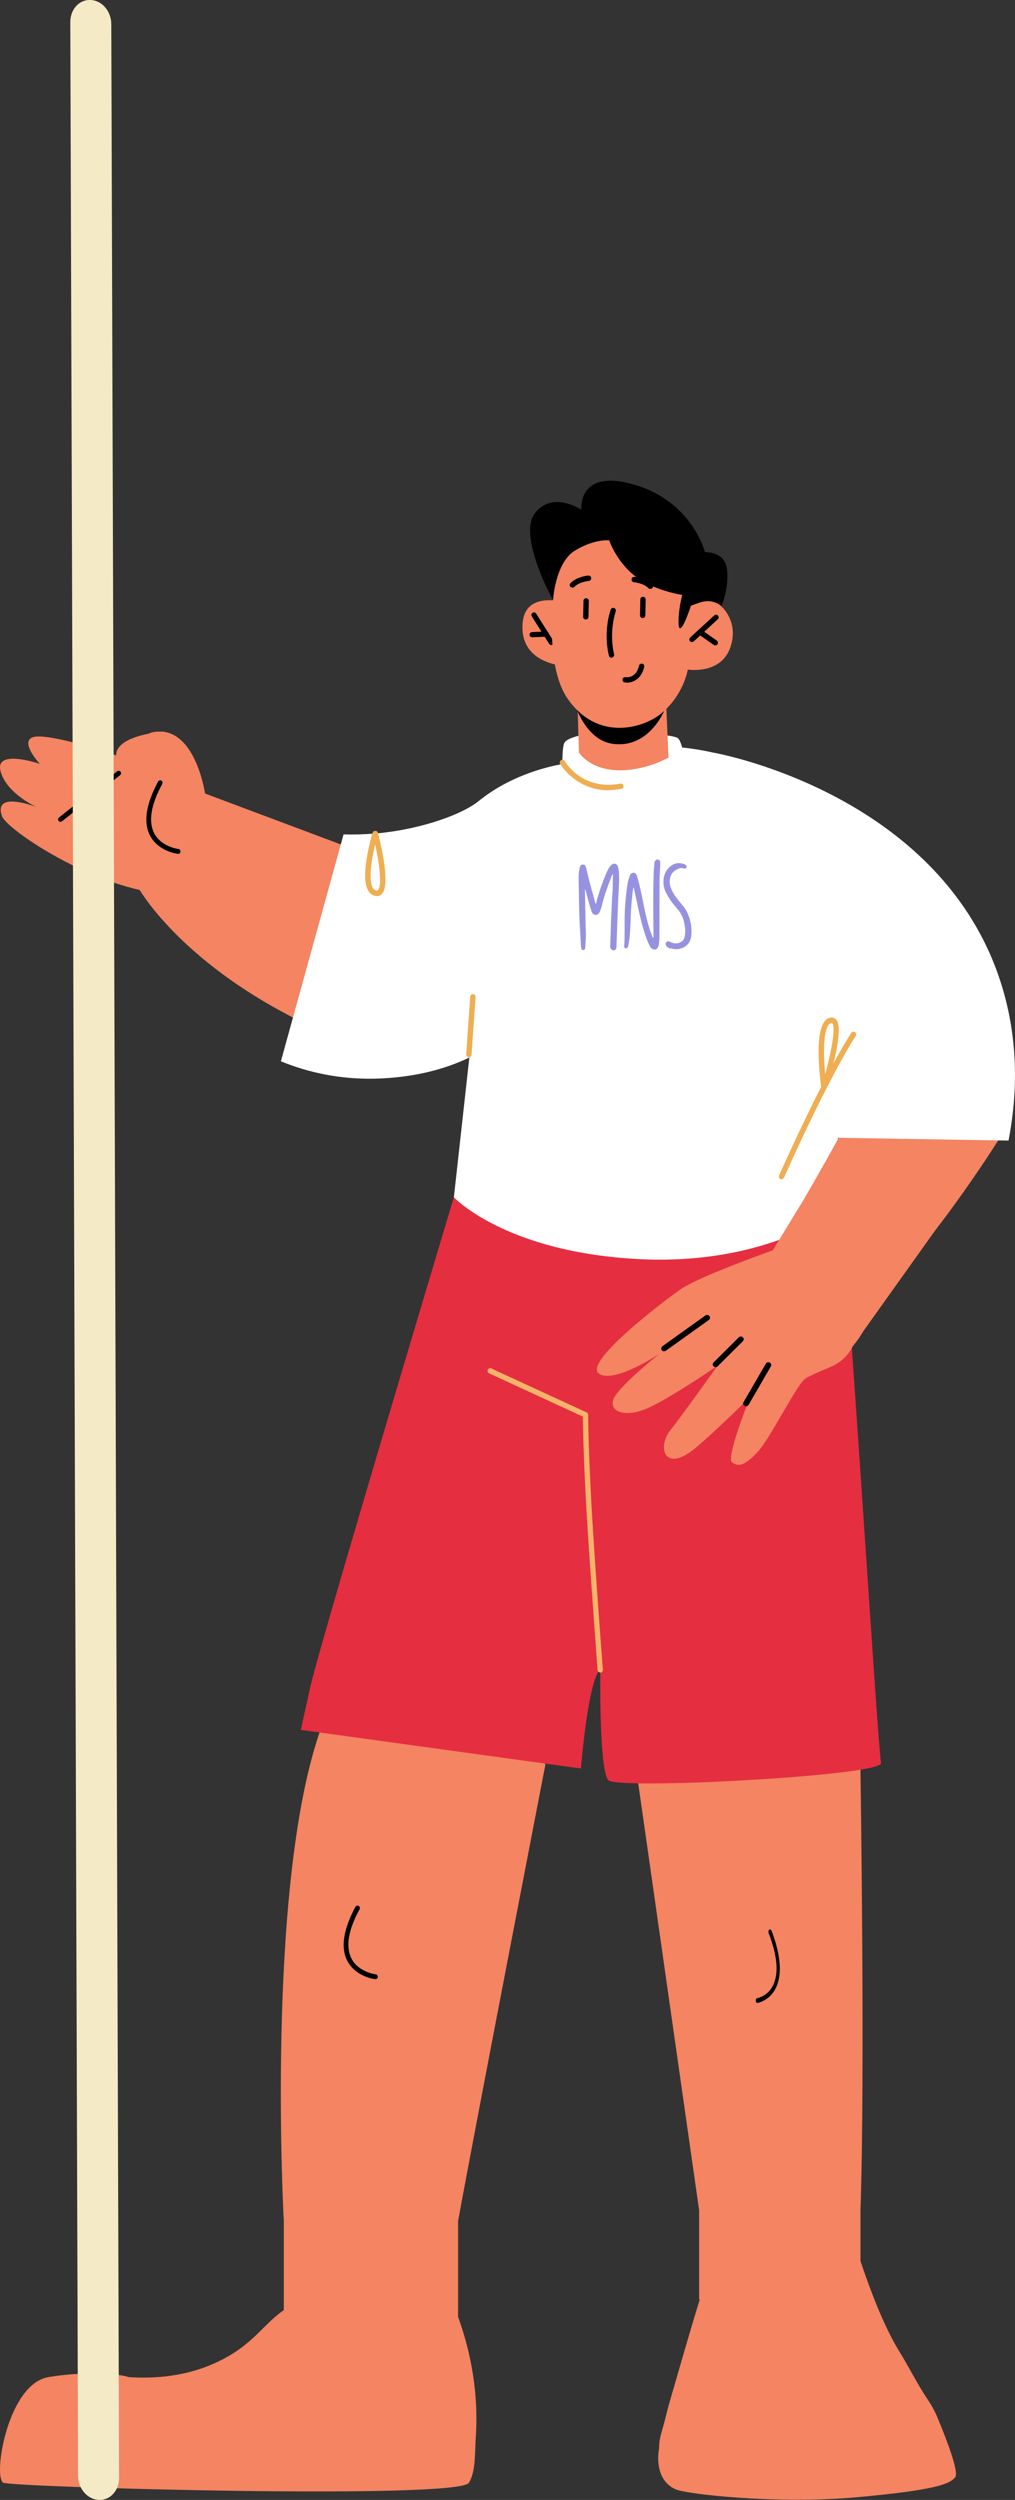 <svg xmlns="http://www.w3.org/2000/svg" id="Calque_2" viewBox="0 0 62.66 154.24"><rect x="0" y="0" width="62.66" height="154.24" fill="#333333" stroke="none"/><defs><style>.cls-1{fill:#f7b369;}.cls-2{fill:#efae52;}.cls-3{fill:#f48462;}.cls-4{fill:#fff;}.cls-5{fill:#f4ebc6;}.cls-6{fill:#e52e40;}.cls-7{fill:#9792e0;}</style></defs><g id="Layer_1"><path class="cls-3" d="M8.62,54.9s2.44,4.28,9.47,7.88,2.95-10.68,2.95-10.68l-8.38-3.14-1.51,4.56-2.53,1.38Z"></path><path class="cls-3" d="M17.52,137.04s-1.13-20.46,2.22-30.19c3.34-9.72,10.37-3.66,10.37-3.66l3.56,5.68s-4.34,22.39-5.39,28.16l-3.68,1.32-7.08-1.32Z"></path><path class="cls-3" d="M43.16,136.37l-3.76-26.34,9.6-7.33,4.12,6.49s.29,18.92,0,27.18l-4.98,1.98-4.98-1.98Z"></path><path class="cls-3" d="M10.36,55.1c-.13,0-.26,0-.4,0-.43-.03-.88-.1-1.34-.19-.52-.12-1.05-.27-1.58-.45-.86-.29-1.72-.66-2.53-1.06-2.34-1.15-4.22-2.56-4.39-3.05-.52-1.5,1.77-.69,2.1-.57-.26-.13-1.88-.95-2.19-2.22-.34-1.38,2.43-.43,2.43-.43,0,0-1.24-1.33-.45-1.64,.38-.15,1.45,.05,2.48,.31,1.13,.28,2.21,.62,2.21,.62l.32,.13,.15,.07,2.94,1.25s-1.72-2.07-.94-2.59c.05-.04,.12-.07,.21-.09,.24-.06,.46-.06,.68-.04h.04c2.05,.26,2.56,3.82,2.56,3.82l.09,.45,.25,1.24,.24,1.23s1.19,3.24-2.88,3.22Z"></path><path d="M3.74,50.71s-.09-.02-.12-.06c-.05-.07-.04-.16,.02-.21l3.59-2.85c.07-.05,.16-.04,.21,.02,.05,.07,.04,.16-.02,.21l-3.59,2.85s-.06,.03-.09,.03Z"></path><path d="M11,52.68c-.07,0-1.23-.15-1.74-1.13-.42-.81-.25-1.93,.5-3.33,.04-.07,.13-.1,.2-.06,.07,.04,.1,.13,.06,.2-.71,1.3-.87,2.33-.5,3.05,.43,.84,1.48,.97,1.49,.97,.08,0,.14,.08,.13,.17,0,.08-.07,.13-.15,.13Z"></path><path class="cls-3" d="M10.09,45.14s-3.47,.23-2.85,1.84c.29,.75,2.87,.89,2.87,.89,0,0-.54,2.24,.95,3.25,1.35,.92,1.83,.34,1.83,.34,0,0-.53-4.68-2.79-6.32Z"></path><polygon class="cls-3" points="28.28 137.04 28.28 142.96 17.52 142.54 17.52 137.04 28.28 137.04"></polygon><polygon class="cls-3" points="53.12 136.37 53.12 142.29 43.16 141.87 43.16 136.37 53.12 136.37"></polygon><path class="cls-6" d="M35.86,109.12c.54-6,1.2-6.1,1.2-6.1,0,0-.09,6.23,.5,6.82,.59,.59,17.01-.28,16.83-1.07-.19-.8-1.95-29.41-2.42-33.2-.18-1.48-.68-2.63-1.42-3.51-4.03-4.84-15.13-4.73-21.18,.47-.65,.56-1.12,1.07-1.35,1.33-6.49,21.67-8.6,29.01-8.9,30.37,0,.04-.55,2.5-.55,2.5h0l17.28,2.38Z"></path><path class="cls-3" d="M40.69,151.05s-.42,1.91,1.03,2.54c.69,.3,6.31,.93,11.22,.48,4.7-.43,5.68-.79,6.03-1.23,.17-.23-.16-1.27-.54-2.28-.02-.05-.04-.11-.06-.16-.19-.51-.4-1-.54-1.35-.15-.33-.32-.65-.53-.96-.65-.96-1.17-2.02-1.78-3.01-.58-.94-1.39-2.57-2.4-5.58-4.48-3.64-6.7-2.78-7.13-2.58-1.71,.76-2.27,3.08-4.67,11.34-.13,.45-.23,.92-.36,1.37-.18,.64-.28,.95-.27,1.42Z"></path><path class="cls-3" d="M.21,153.18c.65,.28,28.11,1.05,28.74,0,.42-.69,.36-1.8,.42-2.75,.22-3.25-.51-5.88-1.09-7.48-6.05-2.32-9.1-1.57-10.76-.42-1.25,.86-1.84,2.04-3.8,3.05-2.15,1.11-4.33,1.18-5.79,1.08-.26-.13-2.35-.43-4.93,0-1.36,.23-2.24,1.96-2.68,3.59-.39,1.45-.42,2.79-.11,2.93Z"></path><path class="cls-1" d="M37.06,103.19c-.09,0-.16-.07-.17-.15,0-.08-.57-7.53-.74-10.84-.14-2.83-.17-4.4-.17-4.8l-5.79-2.67c-.08-.04-.12-.14-.08-.22,.04-.08,.14-.12,.22-.08l5.88,2.71c.06,.03,.1,.09,.1,.15,0,.02,0,1.6,.17,4.9,.16,3.3,.73,10.76,.74,10.83,0,.09-.06,.17-.15,.18,0,0,0,0-.01,0Z"></path><path class="cls-4" d="M35.7,45.4s-.68,.16-.84,.4c-.16,.25-.14,1.25-.14,1.25l-5.16,12.91-1.54,13.91s3.19,3.42,11.54,3.82c8.35,.39,12.78-3.44,12.78-3.44,0,0-3.4-23.37-5.45-26.42-.91-1.36-4.78-1.71-4.78-1.71,0,0-.12-.49-.27-.58-.76-.46-6.14-.14-6.14-.14Z"></path><path class="cls-3" d="M35.47,37.33s-3.06-1.18-3.21,1.16c-.18,2.72,3.06,2.63,3.06,2.63l.16-3.79Z"></path><path d="M34.04,39.8c-.05,0-.11-.03-.14-.08l-1.07-1.69c-.05-.08-.03-.18,.05-.22,.08-.05,.18-.03,.22,.05l1.07,1.69c.05,.08,.03,.18-.05,.22-.03,.02-.06,.03-.09,.03Z"></path><path d="M32.85,39.32c-.09,0-.16-.07-.16-.15,0-.09,.06-.17,.15-.17l.86-.04c.11,0,.17,.06,.17,.15,0,.09-.06,.17-.15,.17l-.86,.04s0,0,0,0Z"></path><path class="cls-3" d="M41.13,43.57l.14,3.17s-1.2,.7-2.73,.78c-2.06,.11-2.8-1.09-2.8-1.09l-.11-3.71,5.51,.86Z"></path><path d="M41.13,43.57s-.9,2.6-3.25,2.33c-1.9-.22-2.53-2.88-2.53-2.88l5.78,.55Z"></path><path class="cls-3" d="M34.42,34.77s-1.12,5.84,.63,8.35c1.88,2.69,4.71,1.77,5.76,.91,1.41-1.16,1.65-2.72,1.65-2.72,0,0,2,.33,2.61-1.32,.64-1.73-.65-3.06-1.65-3.11-1-.05-1.11,.14-1.11,.14l.23-1.83s-6.28-6.51-8.12-.42Z"></path><path d="M42.72,39.62s-.09-.02-.12-.05c-.06-.07-.06-.17,0-.23l1.49-1.37c.07-.06,.17-.06,.23,0,.06,.07,.06,.17,0,.23l-1.49,1.37s-.07,.04-.11,.04Z"></path><path d="M44.15,39.82s-.06,0-.09-.03l-.93-.65c-.07-.05-.09-.15-.04-.23,.05-.07,.15-.09,.23-.04l.93,.65c.07,.05,.09,.15,.04,.23-.03,.05-.08,.07-.13,.07Z"></path><path d="M39.67,38.13c-.09,0-.17-.08-.16-.17l.02-.98c0-.09,.07-.17,.17-.16,.09,0,.16,.08,.16,.17l-.02,.98c0,.09-.07,.16-.16,.16Z"></path><path d="M36.16,38.22c-.09,0-.17-.08-.16-.17l.02-.98c0-.09,.06-.16,.17-.16,.09,0,.16,.08,.16,.17l-.02,.98c0,.09-.07,.16-.16,.16Z"></path><path d="M37.75,40.58c-.07,0-.14-.05-.16-.13-.36-1.52,.09-2.78,.11-2.84,.03-.08,.12-.13,.21-.1,.08,.03,.13,.12,.1,.21,0,.01-.43,1.23-.1,2.65,.02,.09-.03,.18-.12,.2-.01,0-.03,0-.04,0Z"></path><path d="M35.33,36.25s-.08-.01-.11-.04c-.07-.06-.07-.16,0-.23,.38-.4,1.07-.47,1.1-.47,.09,0,.17,.06,.18,.15,0,.09-.06,.17-.15,.18,0,0-.6,.06-.89,.37-.03,.03-.08,.05-.12,.05Z"></path><path d="M40.15,36.34s-.09-.02-.12-.05c-.29-.31-.88-.37-.89-.37-.09,0-.16-.09-.15-.18,0-.09,.09-.16,.18-.15,.03,0,.72,.07,1.1,.47,.06,.07,.06,.17,0,.23-.03,.03-.07,.04-.11,.04Z"></path><path d="M42.77,37.02s-.56,1.81-.8,1.74,.06-2.9,.73-3.03c.67-.14,.07,1.29,.07,1.29Z"></path><path d="M42.48,36.76s-2-.2-3.33-1.26c-1.12-.9-1.54-2.16-1.54-2.16,0,0-.86-.12-2.1,.62s-1.37,3.07-1.37,3.07c0,0-2.21-3.99-1.11-5.38,1.1-1.39,2.86-.2,2.86-.2,0,0-.28-2.59,3.29-1.54,3.57,1.05,4.34,4.16,4.34,4.16,0,0,1.22-.09,1.36,1.05,.14,1.14-.34,2.28-.34,2.28,0,0-.52-.51-1.35-.22l-.82,.29,.12-.72Z"></path><path d="M38.7,42.11s-.09,0-.13,0c-.09-.01-.15-.1-.14-.19,.01-.09,.09-.15,.19-.14,.07,.01,.65,.07,.83-.71,.02-.09,.11-.14,.2-.12,.09,.02,.14,.11,.12,.2-.18,.77-.72,.97-1.07,.97Z"></path><path class="cls-3" d="M13.24,51.88s1.19,3.24-2.88,3.22c-.13,0-.26,0-.4,0l2.37-3.46,.47-.7,.2-.28,.24,1.23Z"></path><path class="cls-4" d="M36.28,55.1s-.95,7.16-7.31,10.15c-1.57,.75-3.49,1.24-5.8,1.3-2.17,.05-4.12-.37-5.83-1.07l3.87-14c.6,.02,1.2,0,1.77-.04l.36-.03c2.88-.28,5.29-1.24,6.19-1.97,1.84-1.5,3.98-2.07,5.07-2.28,.03,0,.05,0,.08,0,.11-.03,.2-.04,.28-.05,.02,0,.03,0,.04,0,.2-.03,.32-.04,.32-.04l.06,.53,.06,.46h0s.84,7.06,.84,7.06Z"></path><path class="cls-2" d="M37.58,48.76c-2.05,0-2.99-1.61-3-1.63-.05-.08-.02-.18,.06-.23,.08-.05,.18-.02,.23,.06,.04,.08,1.08,1.83,3.43,1.39,.09-.02,.18,.04,.19,.13,.02,.09-.04,.18-.13,.19-.28,.05-.54,.08-.78,.08Z"></path><path class="cls-3" d="M46.54,79.05l3.17-5.19,4.45,5.93s-.82,4.45-3.98,4.45c-1,0-3.63-5.19-3.63-5.19Z"></path><path class="cls-3" d="M49.7,73.86s.81-1.36,2.08-3.67,9.15-2,9.15-2l.7,2.16s-4.46,7.09-7.48,9.43-3.28,0-3.28,0l-1.17-5.93Z"></path><path class="cls-4" d="M44.06,46.44c.83,.15,13.63,2.71,17.53,13.61,1.49,4.17,1.12,8,.67,10.32-3.9-.06-7.8-.13-11.71-.19-2.17-7.91-4.33-15.83-6.5-23.74Z"></path><path class="cls-2" d="M48.25,72.76s-.05,0-.07-.01c-.08-.04-.12-.14-.09-.22,.03-.06,2.64-5.97,4.46-8.8,.05-.08,.15-.1,.23-.05,.08,.05,.1,.15,.05,.23-1.8,2.81-4.41,8.7-4.43,8.75-.03,.06-.09,.1-.15,.1Z"></path><path class="cls-2" d="M51.62,62.9c-.1-.1-.23-.14-.38-.11-.32,.07-.5,.42-.6,.89-.23,1.09-.02,2.84,.05,3.38,.01,.02,.01,.03,.01,.05,.01,.08,.08,.14,.17,.15,.06,0,.12-.04,.15-.1,0,0,.01,0,.01-.02,.03-.09,.07-.24,.12-.42h0v-.03c.09-.3,.2-.67,.31-1.08v-.02c.26-1.07,.48-2.34,.16-2.69Zm-.31,.22h.04s.02,0,.03,.01c.2,.22,0,1.47-.35,2.81v.02c-.03,.11-.06,.19-.09,.3-.04-.41-.07-.85-.07-1.25v-.02c-.01-.98,.11-1.79,.44-1.87Z"></path><path class="cls-2" d="M23.34,51.41s-.01-.02-.01-.03c-.02-.07-.08-.12-.16-.12-.07,0-.14,.04-.16,.11,0,.02-.01,.04-.03,.07-.13,.47-.73,2.66-.26,3.49,.1,.18,.24,.29,.41,.34,.05,0,.1,.02,.14,.02,.14,0,.24-.07,.3-.13,.56-.56-.08-3.16-.23-3.75Zm-.01,3.51s-.04,.04-.12,.02c-.08-.02-.15-.08-.2-.17-.28-.5-.06-1.79,.15-2.67,.26,1.18,.44,2.56,.17,2.82Z"></path><path class="cls-2" d="M28.95,65.23c-.1,0-.17-.09-.17-.18l.25-3.56c0-.09,.08-.16,.18-.15,.09,0,.16,.09,.15,.18l-.25,3.56c0,.09-.08,.16-.17,.16Z"></path><path d="M23.18,122.11c-.07,0-1.23-.15-1.74-1.13-.42-.81-.25-1.93,.5-3.33,.04-.07,.13-.1,.2-.06,.07,.04,.1,.13,.06,.2-.71,1.3-.87,2.33-.5,3.05,.43,.84,1.48,.97,1.49,.97,.08,0,.14,.08,.13,.17,0,.08-.07,.13-.15,.13Z"></path><path d="M46.76,123.58s.87-.15,1.22-1.13c.3-.81,.18-1.93-.35-3.33-.03-.07-.09-.1-.14-.06-.05,.04-.07,.13-.04,.2,.5,1.3,.62,2.33,.35,3.05-.3,.84-1.04,.97-1.05,.97-.06,0-.1,.08-.09,.17,0,.08,.05,.13,.11,.13Z"></path><path class="cls-5" d="M4.9,153.25c-.05-.16-.08-.32-.08-.5L4.34,1.36c0-.79,.56-1.4,1.26-1.36,.7,.03,1.27,.7,1.27,1.49l.48,151.39c0,.79-.56,1.4-1.26,1.36-.54-.03-1.01-.44-1.19-.99Z"></path><g><path class="cls-7" d="M37.67,58.5s0-.07,0-.1l.05-1.51c.02-.38,.03-.75,.05-1.13,.01-.27,.03-.55,.05-.82,.01-.28,.01-.57,.02-.85,0-.05,0-.09,0-.14-.04,0-.05,.03-.06,.05-.03,.08-.07,.15-.09,.23-.2,.52-.39,1.05-.52,1.58-.03,.13-.07,.26-.12,.38-.02,.06-.05,.12-.09,.17-.1,.12-.27,.12-.37,0-.04-.06-.07-.12-.09-.19-.07-.2-.12-.4-.18-.6-.05-.19-.1-.38-.15-.57l-.04-.12h-.02v.1l.04,2,.02,.62c.01,.29-.03,.58-.04,.87,0,.03,0,.06-.02,.08-.02,.05-.06,.07-.11,.07-.05,0-.09-.03-.1-.07-.01-.03-.02-.08-.03-.12l-.03-.52c-.02-.29-.03-.58-.05-.86-.05-.95-.05-1.9-.07-2.85,0-.2,.01-.39,.05-.58,0-.05,.02-.1,.03-.15,.03-.07,.08-.12,.17-.13,.09,0,.16,.04,.19,.12,.01,.03,.02,.06,.03,.09,.12,.59,.29,1.17,.45,1.75l.1,.39s.02,.05,.04,.09c.03-.07,.04-.12,.05-.17,.14-.54,.33-1.07,.54-1.6,.06-.15,.13-.29,.21-.44,.05-.08,.1-.15,.17-.21,.14-.13,.33-.08,.39,.09,.03,.09,.05,.18,.06,.28,.02,.27,.03,.54,.01,.81-.04,.79-.07,1.58-.1,2.38-.02,.45-.03,.91-.05,1.37,0,.05,0,.09,0,.14,0,.04-.01,.08-.03,.11-.04,.07-.1,.11-.18,.09-.08,0-.14-.07-.15-.15Z"></path><path class="cls-7" d="M40.18,58.48c-.05-.06-.08-.13-.11-.2-.14-.29-.24-.59-.33-.9-.16-.49-.26-.99-.37-1.49l-.22-1.01s-.02-.07-.03-.11h-.03c-.01,.13-.04,.27-.05,.41-.05,.43-.08,.86-.1,1.29-.01,.41-.03,.82-.06,1.23-.01,.22-.06,.44-.1,.66,0,.03-.01,.06-.03,.08-.03,.05-.07,.07-.12,.07-.05,0-.09-.05-.1-.1,0-.02,0-.03,0-.05,.04-.3,.02-.61,.03-.92,0-.22,0-.45,0-.67,0-.64,.05-1.26,.13-1.9,.03-.24,.07-.49,.15-.73,.02-.06,.04-.12,.07-.17,.04-.08,.1-.12,.2-.12,.09,0,.15,.05,.19,.14,.03,.07,.05,.13,.07,.2,.13,.49,.24,.98,.33,1.47,.12,.58,.24,1.17,.43,1.74,.05,.14,.1,.27,.15,.41,0,.02,.02,.03,.03,.05,.04,0,.03-.03,.03-.05,0-.15,0-.31,0-.46,0-.56-.02-1.13-.01-1.69,0-.56,0-1.13,.02-1.69,0-.24,.03-.46,.05-.7,0-.03,0-.06,.01-.09,.03-.09,.1-.16,.18-.15,.09,0,.16,.07,.17,.17,0,.06,0,.11,0,.17-.01,.25-.03,.5-.04,.76,0,.62-.01,1.24-.01,1.86s0,1.19,0,1.79c0,.14-.01,.28-.03,.43,0,.07-.02,.13-.05,.19-.03,.1-.09,.17-.2,.18-.1,.01-.19-.04-.24-.12Z"></path><path class="cls-7" d="M41.36,58.52c-.06-.02-.11-.05-.16-.09-.05-.03-.08-.08-.1-.14-.04-.12,.06-.24,.19-.21,.05,.01,.09,.04,.14,.06,.21,.09,.42,.09,.62-.03,.1-.06,.17-.15,.2-.26,.04-.14,.05-.28,.05-.42,0-.24-.05-.46-.11-.69-.06-.19-.14-.36-.26-.52-.09-.12-.19-.24-.29-.35-.2-.24-.37-.49-.51-.77-.1-.18-.16-.39-.17-.6-.02-.42,.1-.78,.43-1.05,.26-.22,.55-.24,.86-.13,.03,.01,.07,.03,.09,.06,.05,.04,.07,.09,.04,.14-.02,.05-.07,.07-.12,.07-.03,0-.06-.01-.08-.02-.12-.03-.22-.01-.33,.04-.25,.11-.43,.29-.48,.56-.02,.08-.03,.16-.03,.24,0,.17,.05,.33,.12,.48,.1,.22,.23,.43,.39,.62l.28,.34c.32,.37,.48,.81,.54,1.3,.03,.21,.03,.42,0,.62-.06,.39-.27,.64-.64,.75-.22,.07-.43,.05-.65-.02Z"></path></g><polygon class="cls-3" points="53.14 82.35 60.91 71.46 51.16 72.95 50.87 78.48 53.14 82.35"></polygon><path class="cls-3" d="M51.61,75.78s-8.03,2.66-9.63,3.79c-1.59,1.13-5.94,4.54-5.01,5.18,.95,.65,3.76-1.24,3.76-1.24,0,0-2.66,2.11-2.88,2.87-.21,.76,.82,1.14,2.31,.42,1.49-.72,4.13-2.53,4.13-2.53,0,0-2.27,3.18-2.91,3.98-.83,1.04-.36,2.71,1.6,1.05,1.31-1.1,3.34-3.13,3.34-3.13,0,0-1.52,3.75-1.13,4.05s.8,.21,1.59-.65c.79-.85,2.42-4.19,2.96-4.53,.22-.14,.85-.42,1.53-.7,1.2-.5,1.86-1.75,1.58-3l-1.26-5.57Z"></path><path d="M40.82,83.17s0,.09,.03,.13c.06,.08,.17,.09,.25,.04l2.66-1.9c.08-.06,.1-.16,.04-.24-.06-.08-.17-.09-.25-.04l-2.66,1.9s-.06,.07-.07,.11Z"></path><path d="M44,84.15c0,.05,0,.11,.05,.15,.07,.07,.18,.07,.25,0l1.56-1.55c.07-.07,.07-.18,0-.24-.07-.07-.18-.07-.25,0l-1.56,1.55s-.04,.06-.05,.09Z"></path><path d="M45.88,86.56c-.01,.07,.02,.14,.09,.18,.09,.05,.19,.02,.24-.06l1.38-2.38c.05-.08,.02-.19-.07-.23-.09-.05-.19-.02-.24,.06l-1.38,2.38s-.02,.04-.02,.06Z"></path></g></svg>